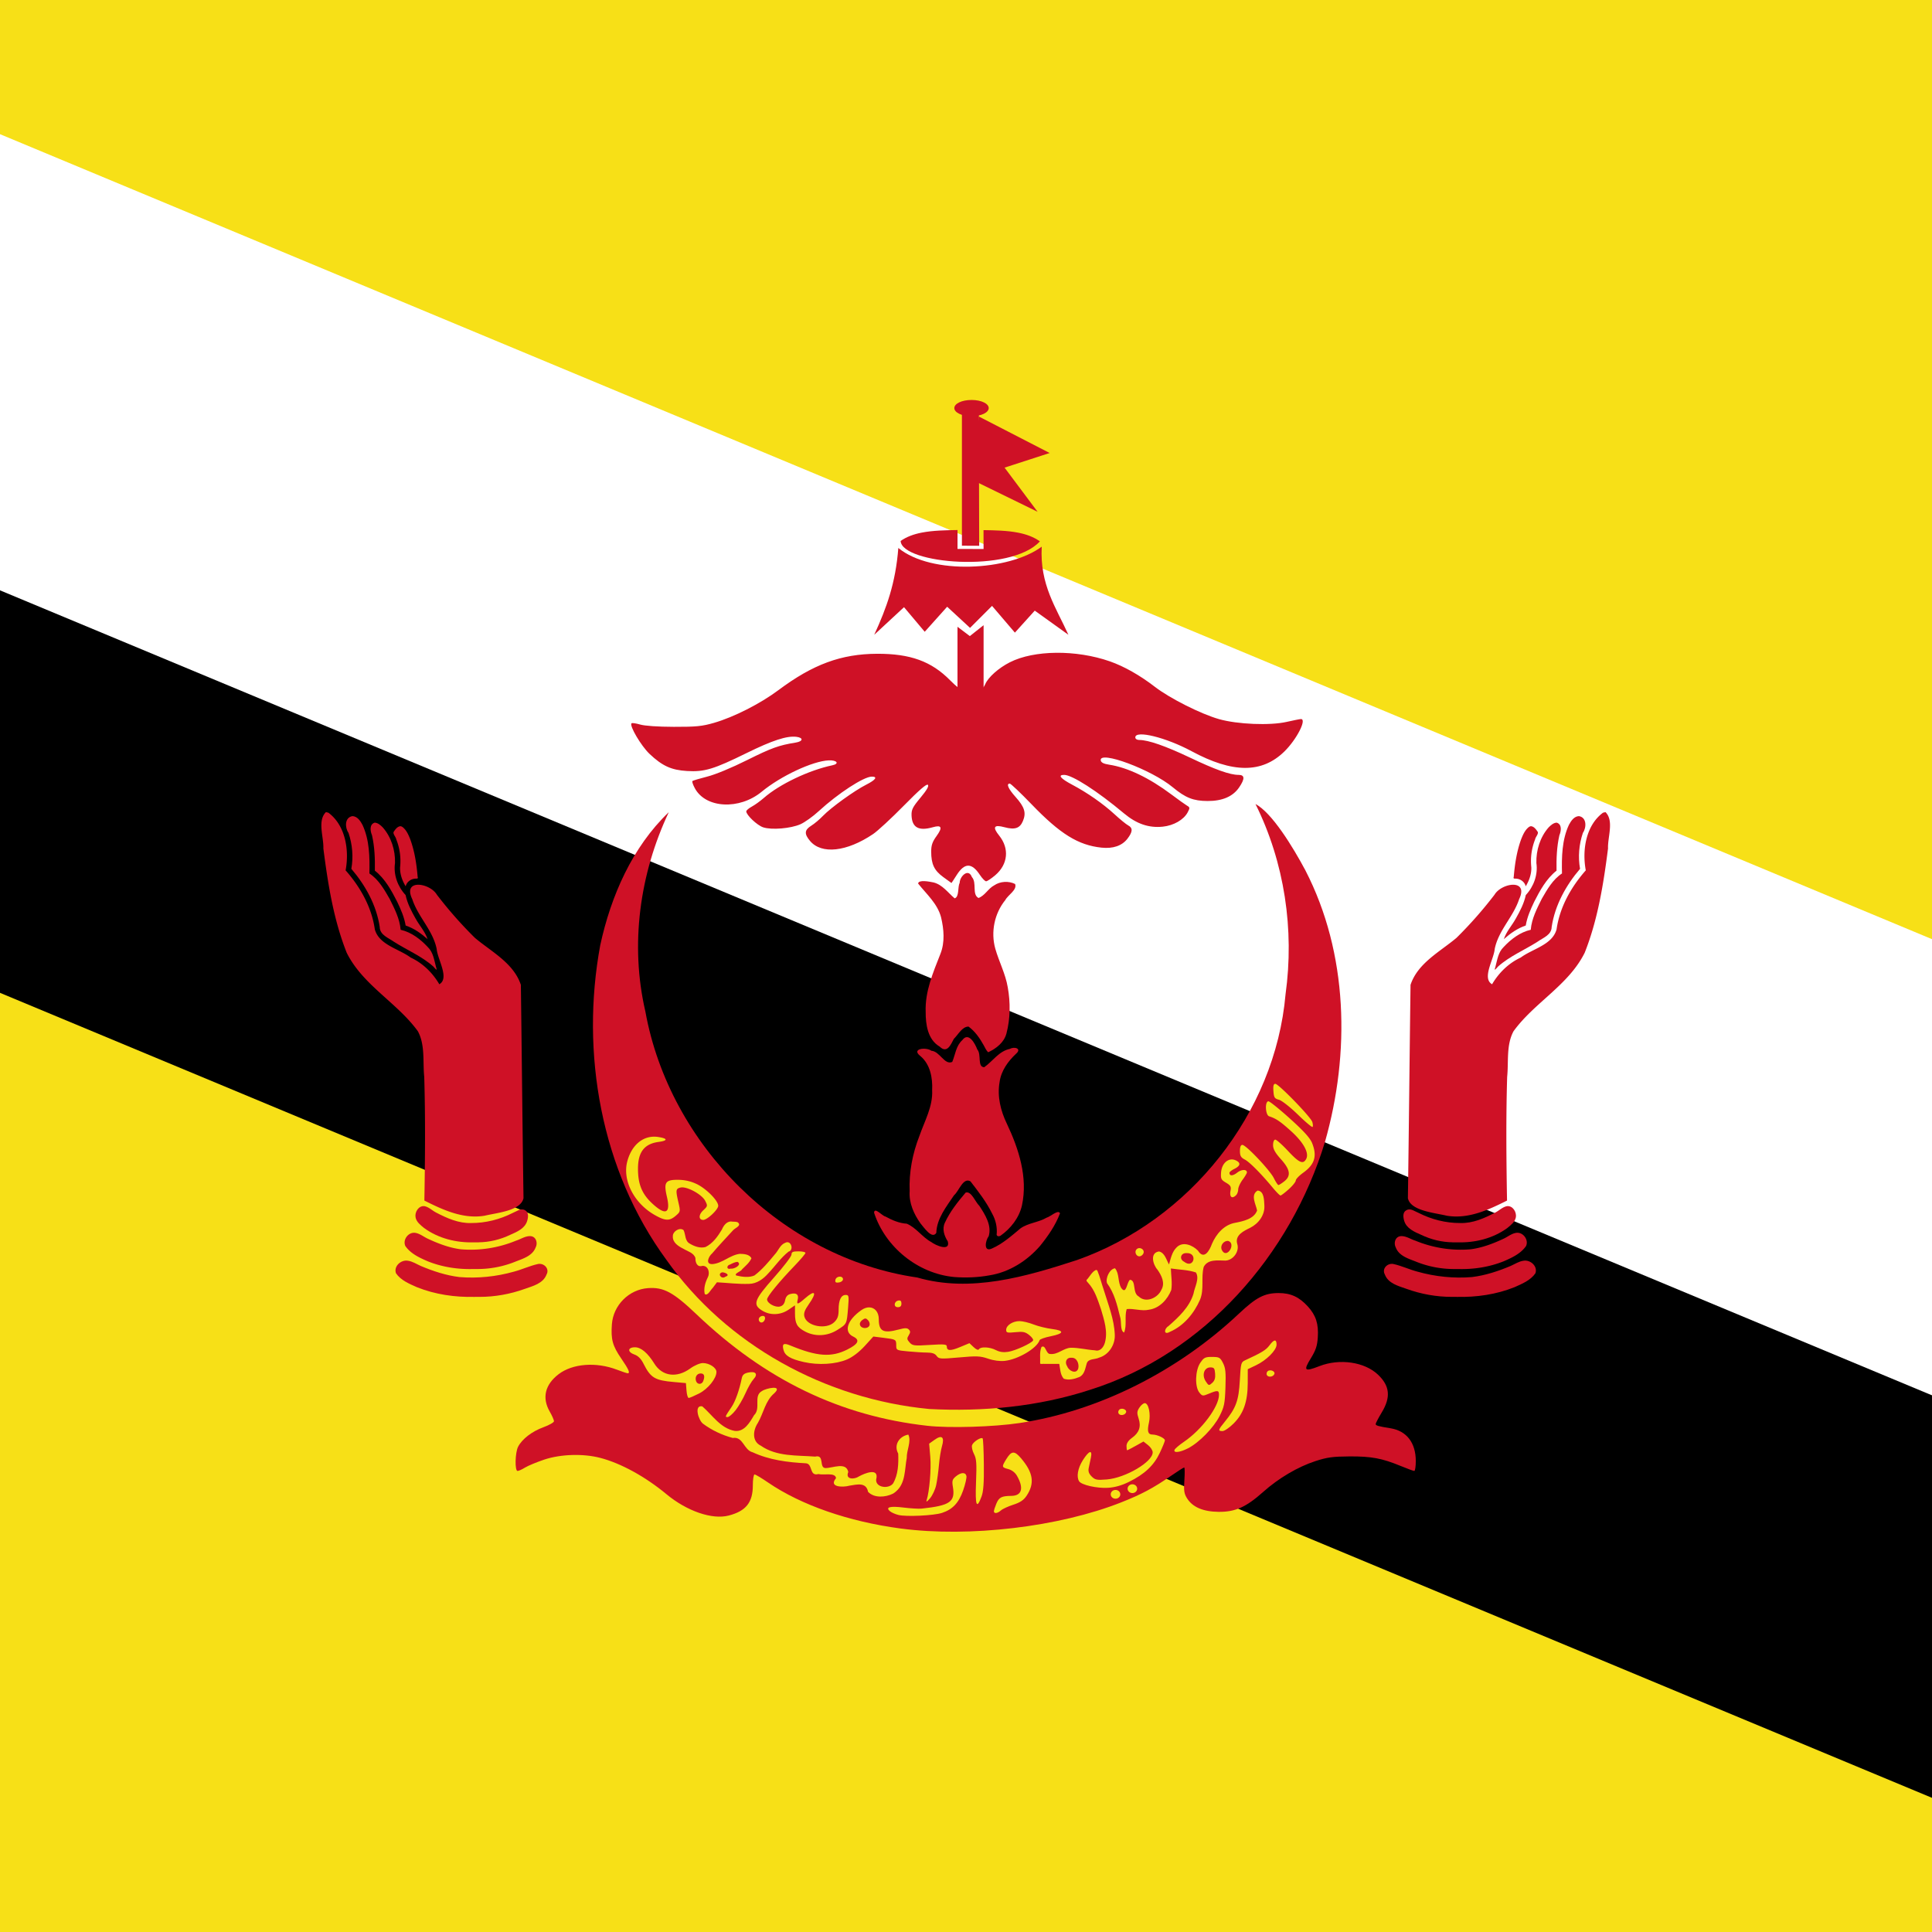 <svg xmlns="http://www.w3.org/2000/svg" xmlns:xlink="http://www.w3.org/1999/xlink" height="512" width="512" id="flag-icon-css-bn">
  <path fill="#f7e017" d="M0 0h512v512H0z"/>
  <path d="M0 35.556V263.11l512 106.667v-120.89z" fill="#fff"/>
  <path d="M0 156.444v106.667l512 213.333V369.778z"/>
  <g transform="translate(-256) scale(.711)" fill="#cf1126">
    <path d="M695.74 569.72c-19.36-2.57-37.11-8.73-49.44-17.17-2.39-1.64-4.64-2.98-4.99-2.98-.36 0-.65 1.82-.65 4.07 0 6.37-2.56 9.58-9 11.25-6.16 1.6-15.56-1.63-23.18-7.95-7.89-6.55-17-11.55-24.71-13.55-6.35-1.66-14.78-1.39-20.87.65-2.83.95-6.05 2.29-7.17 2.98-1.11.69-2.36 1.25-2.76 1.25-1.08 0-.93-6.85.2-9.04 1.49-2.87 5.16-5.7 9.44-7.26 2.16-.79 3.93-1.8 3.93-2.25 0-.45-.73-2.1-1.62-3.65-2.9-5.08-1.71-10 3.35-13.87 5.18-3.96 13.95-4.64 21.7-1.69 1.95.74 3.77 1.35 4.04 1.35 1.02 0 .4-1.43-2.41-5.52-3.24-4.74-3.88-7.08-3.48-12.72.52-7.14 6.34-12.98 13.47-13.5 5.82-.42 9.44 1.54 18.03 9.72 25.65 24.46 53.54 37.94 86.07 41.59 8.21.92 24.73.43 34.42-1.03 29.27-4.41 58.76-19.13 81.79-40.82 6.38-6.01 9.45-7.6 14.68-7.62 4.55-.02 7.74 1.45 11 5.05 2.97 3.3 3.98 6.43 3.66 11.44-.21 3.21-.73 4.79-2.64 7.9-2.82 4.59-2.34 5.01 3.24 2.85 7.54-2.94 16.83-1.58 21.84 3.18 4.41 4.19 4.83 8.38 1.4 14.06-1.25 2.08-2.27 4.03-2.27 4.34 0 .57.95.84 5.53 1.58 5.99.96 9.42 5.41 9.42 12.21 0 2.04-.25 3.7-.56 3.7-.3 0-2.57-.83-5.04-1.85-6.98-2.88-10.95-3.62-19.11-3.57-6.21.04-8.35.33-12.68 1.74-6.63 2.17-13.72 6.35-19.5 11.5-6.37 5.68-10.38 7.47-16.58 7.42-5.76-.06-9.7-1.73-11.78-5.02-1.11-1.76-1.27-2.83-1-6.81.18-2.59.14-4.71-.07-4.71-.22 0-2.46 1.42-4.99 3.17-6.64 4.56-10.87 6.82-18.47 9.83-23.18 9.17-56.63 13.14-82.24 9.75z"/>
    <path d="M706.34 525.17c-38.58-3.703-75.494-23.798-97.939-55.657-24.37-33.235-32.05-77.117-24.611-117.24 3.954-18.267 11.929-36.546 25.544-49.554-10.85 23.003-14.516 49.369-8.73 74.29 8.99 49.753 51.036 91.87 101.34 99.156 19.9 5.761 40.487-.324 59.496-6.493 41.935-14.78 73.88-54.583 77.777-99.08 3.336-24.077-.36-49.113-11.207-70.915 6.183 3.269 13.987 16.087 18.59 24.707 16.002 31.003 16.733 68.155 7.312 101.24-12.78 42.097-44.965 78.978-87.511 92.382-19.308 6.308-39.842 8.231-60.058 7.167z"/>
    <g id="a">
      <path d="M512.02 469.9c-2.528-.396-5.316 2.092-4.363 4.697 1.823 2.633 4.964 3.92 7.798 5.18 6.792 2.722 14.18 3.782 21.471 3.605-2.513-.006.863.026 1.802 0 5.774.017 11.516-1.024 16.944-2.98 3.018-1.062 6.864-2.025 8.1-5.363 1.207-2.175-.98-4.347-3.185-3.911-3.072.67-5.944 2.064-8.99 2.857-6.572 1.854-13.494 2.57-20.303 2.012-4.98-.608-9.804-2.2-14.41-4.143-1.597-.705-3.096-1.733-4.865-1.954z"/>
      <path d="M514.83 459.52c-2.556-.38-4.758 2.56-3.692 4.908 1.965 2.848 5.267 4.365 8.356 5.699 5.37 2.148 11.204 3.047 16.975 2.875-2.191-.006.753.026 1.565 0a37.592 37.592 0 0 0 14.325-2.832c2.774-1.078 6.17-2.124 7.325-5.177.896-1.677.212-4.116-1.9-4.247-1.929-.096-3.593 1.132-5.378 1.683-6.485 2.681-13.622 3.818-20.614 3.214-4.357-.56-8.52-2.168-12.47-4.03-1.485-.718-2.82-1.836-4.491-2.093z"/>
      <path d="M518.28 449.57c-2.19-.263-3.698 2.209-3.329 4.182.327 1.733 1.883 2.898 3.17 3.96 5.328 3.898 12.082 5.558 18.625 5.34-2.541-.009 3.41.042 1.595-.007 4.144-.017 8.238-1.03 11.966-2.825 2.489-1.082 5.411-2.336 6.25-5.177.401-1.324.652-3.227-.841-3.97-1.564-.874-3.117.47-4.539 1.016-4.789 2.437-10.125 3.793-15.507 3.768-4.65.157-9.033-1.8-13.068-3.907-1.464-.746-2.67-2.043-4.321-2.38z"/>
      <path d="M481.53 302.7c-3.257 3.26-.77 9.271-.946 13.543 1.688 13.158 3.785 26.484 8.697 38.87 6.015 12.102 18.79 18.573 26.533 29.268 2.767 5.155 1.785 11.355 2.368 16.994.458 15.366.316 30.743.047 46.111 6.939 3.482 14.474 6.986 22.456 5.647 4.73-1.13 13.512-1.832 14.496-6.543-.383-26.5-.63-53.01-.983-79.506-2.69-8.119-10.951-12.32-17.129-17.515a155.468 155.468 0 0 1-14.188-16.099c-2.622-4.417-12.868-6.009-9.161 1.677 2.173 6.654 7.72 11.61 9.109 18.602.303 3.831 4.877 10.879.973 13.114-2.484-4.222-6.082-7.815-10.682-9.958-4.432-3.304-11.759-4.68-13.359-10.517-1.175-8.28-5.415-15.782-10.887-21.986 1.41-7.436.005-16.737-6.423-21.49l-.921-.212z"/>
      <path d="M491.44 304.19c-2.963.478-2.862 4.254-1.491 6.239 1.458 4.288 1.855 8.945 1.066 13.409 5.267 6.166 9.347 13.543 10.576 21.64.03 3.044 3.233 4.051 5.309 5.555 4.871 3.102 10.348 5.351 14.686 9.233.913.976 1.602 2.027.957.035-.677-2.547-1.026-5.358-3.021-7.285-2.735-2.94-6.15-5.563-10.133-6.46-.332-4.114-2.292-7.893-4.102-11.532-2.006-3.479-4.102-7.206-7.54-9.462.138-6.098.038-12.495-2.586-18.122-.77-1.446-1.903-3.163-3.72-3.25z"/>
      <path d="M499.73 306.62c-2.064.613-1.67 3.159-1.016 4.716.989 4.316 1.144 8.774 1.063 13.184 3.791 3 6.163 7.35 8.322 11.587 1.353 2.83 2.636 5.751 3.155 8.865 3.076 1.018 5.768 2.946 8.171 5.077-.952-2.882-3.076-5.113-4.504-7.744-1.551-2.737-3.033-5.592-3.69-8.693-2.958-3.157-4.587-7.63-3.941-11.952.133-4.776-1.41-9.71-4.606-13.31-.805-.793-1.766-1.67-2.954-1.73z"/>
      <path d="M509.16 307.97c-1.122.198-1.805 1.266-2.406 2.137-.233.873.837 1.812 1.008 2.76a21.771 21.771 0 0 1 1.416 10.426c-.086 2.502.809 4.946 2.084 7.065.368-1.563 1.816-2.687 3.386-2.84.571-.101 1.411.188 1.078-.683-.399-4.786-1.128-9.598-2.8-14.12-.649-1.614-1.385-3.314-2.784-4.42-.284-.201-.623-.374-.982-.325z"/>
    </g>
    <use height="100%" width="100%" xlink:href="#a" transform="matrix(-1 0 0 1 1440 0)"/>
    <path d="M715.67 475.98c-13.493-1.285-25.667-11.12-29.829-24 .224-2.219 2.987 1.241 4.292 1.474 2.45 1.36 5.1 2.48 7.92 2.654 3.558 1.529 5.757 5.035 9.152 6.863 1.577 1.228 7.155 3.64 6.119-.264-1.307-2.04-2.206-4.625-1.081-6.962 1.892-4.15 4.802-7.763 7.73-11.226 2.153-.72 3.595 3.527 5.134 4.957 2.131 3.279 4.7 7.28 3.447 11.352-1.22 1.509-2.021 6.047 1.241 4.522 4.022-1.77 7.316-4.742 10.651-7.517 2.919-2.039 6.654-2.183 9.713-3.97 1.417-.36 4.37-3.195 4.986-1.623-1.676 4.488-4.482 8.507-7.482 12.211-4.86 5.55-11.432 9.725-18.786 10.902-4.346.796-8.806.964-13.207.628z"/>
    <path d="M731.53 460.22c.297-2.708-.32-5.473-1.703-7.935-2.123-4.326-5.121-8.166-8.046-11.96-2.757-1.616-4.287 3.657-6.12 5.17-2.857 4.277-6.443 8.657-6.617 14.036-1.607 2.502-4.604-2.04-5.896-3.535-2.468-3.491-4.336-7.62-4.03-11.987-.292-7.036 1.057-14.041 3.62-20.581 1.935-5.583 5.076-11.006 4.757-17.105.224-4.59-.708-9.658-4.426-12.745-3.538-2.776 2.291-3.368 4.143-1.928 3.168.212 4.882 5.448 7.777 4.152 1.153-2.735 1.382-5.997 3.76-8.13 2.333-3.196 4.772 1.356 5.57 3.488 1.648 1.873-.092 6.507 2.583 6.628 3.206-2.247 5.492-6.022 9.591-6.844 1.663-.949 4.504-.127 2.312 1.785-3.034 2.844-5.626 6.4-6.179 10.63-.928 5.308.4 10.69 2.713 15.47 4.446 9.39 7.885 19.997 5.636 30.445-1.043 4.644-4.198 8.645-8.032 11.34-.484.293-1.25.273-1.413-.394z"/>
    <path d="M726.73 389.63c-1.456-2.624-3.224-5.21-5.673-6.995-2.381-.005-3.85 2.999-5.468 4.573-1.134 2.11-2.512 5.638-5.305 2.88-4.444-2.594-5.23-8.276-5.202-12.959-.28-7.59 2.777-14.674 5.492-21.587 1.728-4.328 1.302-9.199.248-13.634-1.327-5.092-5.414-8.623-8.56-12.595.214-1.536 4.235-.697 5.748-.405 3.36.852 5.367 3.825 7.87 5.926 1.782-.54 1.055-4.14 1.884-5.833.062-2.382 3.233-5.522 4.541-2.112 1.959 2.168-.062 6.465 2.469 7.815 2.411-.893 3.6-3.529 5.866-4.72 2.23-1.52 5.378-1.69 7.778-.497.845 2.213-2.64 4.055-3.65 5.977-4.051 5.006-5.475 11.91-3.74 18.112 1.377 4.865 3.814 9.406 4.655 14.434 1.013 5.653.98 11.59-.484 17.16-.874 3.38-3.802 5.64-6.825 7.044-.746-.694-1.14-1.714-1.644-2.583z"/>
    <path d="M711.61 326.89c-3.36-2.46-4.47-4.81-4.47-9.46 0-2.38.44-3.67 2.01-5.83 2.31-3.2 1.89-4.21-1.38-3.27-5.26 1.51-7.77.13-7.95-4.35-.08-2.19.38-3.12 3.33-6.66 2.36-2.84 3.22-4.33 2.75-4.8-.46-.46-3.25 1.96-8.98 7.79-4.57 4.65-9.71 9.4-11.42 10.56-9.84 6.64-19.24 7.67-23.53 2.56-2.2-2.61-2.08-4.08.46-5.66 1.17-.72 3.14-2.38 4.39-3.69 2.95-3.07 11.74-9.41 16.1-11.61 3.54-1.79 4.38-3 2.08-3-2.98 0-12.54 6.22-19.79 12.88-2.13 1.97-5.2 4.16-6.81 4.87-3.62 1.6-10.73 2.19-13.89 1.15-2.23-.74-6.3-4.58-6.3-5.95 0-.36.93-1.16 2.06-1.77 1.13-.6 3.16-2.07 4.5-3.24 5.8-5.09 16.79-10.33 25.51-12.16 2.77-.58 1.75-1.98-1.34-1.84-5.99.26-17.88 5.83-24.98 11.69-8.32 6.86-20.87 6.21-24.91-1.29-.7-1.29-1.11-2.5-.91-2.69.19-.19 2.66-.93 5.49-1.65 3.06-.77 9.12-3.28 14.91-6.17 9.11-4.54 11.81-5.51 18.08-6.52 2.82-.45 2.97-1.83.23-2.15-3.53-.42-8.94 1.35-18.5 6.05-12.28 6.04-15.72 7.08-22.19 6.7-5.9-.36-9.23-1.87-14.02-6.4-3.13-2.97-7.57-10.51-6.7-11.38.21-.21 1.65 0 3.2.45 1.72.51 6.65.85 12.59.86 8.31.02 10.52-.2 14.95-1.48 7.41-2.14 17.26-7.15 24-12.18 12.89-9.64 23.4-13.51 36.8-13.57 12.37-.05 20.24 2.81 27.21 9.88 2.36 2.39 4.37 3.94 4.7 3.61.31-.31.65-4.49.75-9.29 0 0 3.64-.35 4.41.67 0 7.79.09 8.4 1.22 8.4.74 0 1.53-.76 2.02-1.94 1.06-2.55 4.98-6.04 9.17-8.16 9.05-4.59 24.71-4.73 37.29-.34 5.3 1.86 11.18 5.18 16.78 9.5 5.62 4.32 17.11 10.1 23.9 12.03 6.87 1.95 18.98 2.44 25.19 1.03 2.56-.58 4.96-1.06 5.34-1.06 2.29 0-1.61 7.63-6.19 12.1-8.37 8.18-19.26 8.14-34.58-.12-9.55-5.14-20.97-7.95-20.97-5.15 0 .58.6.97 1.49.97 3.32 0 9.73 2.23 18.67 6.47 9.67 4.6 15.1 6.54 18.32 6.54 2.34 0 2.41 1.45.23 4.65-2.31 3.41-6.23 5.1-11.77 5.09-5.29-.02-8.23-1.18-12.96-5.11-7.91-6.58-27.62-13.92-26.86-10 .15.78 1.1 1.26 3.13 1.57 6.86 1.05 14.91 4.89 23.15 11.06 2.54 1.91 5.18 3.79 5.85 4.19 1.13.66 1.15.86.26 2.53-1.48 2.76-5.21 4.9-9.25 5.32-5.23.54-9.78-1.02-14.49-4.96-9.94-8.32-19.31-14.34-22.31-14.34-2.45 0-1.35 1.35 2.97 3.64 5.68 3.01 11.52 7.08 15.82 11.03 2.03 1.88 4.32 3.74 5.08 4.15 1.8.96 1.73 2.37-.25 4.96-2.02 2.64-5.36 3.8-9.69 3.34-8.64-.91-15.38-5.08-25.97-16.07-4.14-4.29-7.83-7.8-8.21-7.8-1.41 0-.58 1.91 2.15 4.97 3.38 3.78 4.03 5.91 2.75 8.98-1.13 2.72-3.01 3.35-6.87 2.31-3.95-1.07-4.57-.1-1.98 3.12 3.86 4.81 3.29 10.7-1.44 14.75-1.47 1.25-3.01 2.28-3.43 2.28-.41 0-1.45-1.07-2.32-2.38-3.04-4.62-5.71-4.59-8.67.08-1.03 1.63-1.9 2.95-1.93 2.94-.04-.01-1.43-1.01-3.08-2.23z"/>
    <path d="M726.67 233.03l-5.13 4.06-4.6-3.47v27.74l9.73.12z"/>
    <path d="M694.89 204.25c-1.02 13.11-4.35 22.26-8.98 32.35l11.1-10.29 7.72 9.17 8.36-9.33 8.53 7.88 8.2-8.2 8.52 9.97 7.4-8.2 12.54 9c-4.55-10.09-10.71-18.64-9.94-32.84-12.15 9.03-41.02 10.66-53.45.49z"/>
    <path d="M716.95 197.56c-4.46.08-9.16.14-13.39.97-2.93.58-5.59 1.53-7.81 3.1.36 8.53 41 12.09 51.9.16-2.29-1.67-5.09-2.66-8.17-3.26-4.07-.79-8.57-.87-12.84-.94 0 2.34.02 4.69.02 7.04l-9.71-.03v-7.04z"/>
    <path d="M724.9 153.97l-6.31.05v49.38l6.44.03z"/>
    <path d="M724.89 155.24l-2.41 23.64 24.32 11.88-12.31-16.46 16.81-5.45zm-2.71-6.16c-3.69 0-6.42 1.38-6.42 3.02 0 1.64 2.73 3.03 6.42 3.03s6.4-1.39 6.4-3.03-2.71-3.02-6.4-3.02z"/>
  </g>
  <g fill="#f7e017">
    <path d="M249.636 400.939c2.837-.939 4.451-2.66 5.61-5.974.576-1.65.967-3.363.868-3.811-.242-1.06-1.465-1.003-2.816.12-.925.776-1.038 1.167-.775 2.746.675 3.982-.74 4.97-8.278 5.78-.746.08-2.908-.049-4.814-.284-3.584-.448-4.864-.092-3.563.989.392.327 1.387.768 2.212.974 2.012.52 9.4.17 11.556-.54zm15.623-.662c.426-.39 1.891-1.066 3.257-1.507 1.82-.583 2.759-1.21 3.527-2.354 2.211-3.292 1.799-6.13-1.451-9.956-1.764-2.076-2.546-2.02-3.954.285-1.216 1.991-1.187 2.119.562 2.574.917.235 1.8.91 2.283 1.742 1.905 3.3 1.344 5.34-1.48 5.362-2.56.021-3.263.384-3.953 2.041-.363.86-.654 1.778-.654 2.04 0 .698.967.577 1.863-.227zm-5.127-3.726c.483-1.308.654-3.662.597-8.462-.036-3.655-.178-6.756-.32-6.898-.427-.427-2.532.932-2.809 1.806-.142.455.092 1.508.52 2.333.653 1.273.739 2.46.54 7.445-.256 6.3.156 7.36 1.472 3.776z"/>
    <path d="M248.1 393.55c.256-1.173.583-3.577.732-5.333.15-1.757.512-3.975.796-4.935.726-2.46-.007-3.108-1.948-1.728l-1.444 1.03.3 3.535c.276 3.186-.228 9.124-.96 11.428-.2.611.084.455.888-.484.647-.754 1.387-2.34 1.636-3.513zm-10.674 1.714c2.596-2.172 2.298-5.881 2.873-8.903-.06-2.009 1.282-4.417.416-6.175-2.426.444-3.921 2.742-2.68 5.031.104 2.659.01 5.552-1.357 7.903-1.116 1.537-4.652 1.154-4.49-1.025.888-3.275-3.037-1.681-4.57-.822-1.184.824-3.684.885-2.815-1.179-.574-2.75-4.11-1.03-6.032-1.041-1.814-.034-.15-3.677-2.754-3.038-4.84-.381-10.182.043-14.372-2.88-2.452-1.18-2.088-4.129-.811-6.037 1.524-2.606 1.96-5.866 4.38-7.889 2.395-2.297-2.26-1.327-3.309-.553-2.333 1.278-.165 4.567-2.076 6.392-1.116 1.893-2.585 4.506-5.17 4.146-3.725-.705-5.873-4.171-8.545-6.494-2.288-.457-1.001 3.713.18 4.59 2.338 1.75 5.07 3.026 7.888 3.782 2.804-.449 2.895 3.224 5.294 3.8 4.4 2.05 9.303 2.664 14.103 2.914 1.885.158.825 3.515 3.304 2.852 1.385.359 4.514-.516 4.67 1.094-2.1 2.493 2.016 2.437 3.539 1.99 1.95-.297 4.441-1.043 4.957 1.63 1.628 1.717 4.616 1.463 6.599.482.278-.162.54-.352.777-.57z"/>
    <path d="M194.93 373.739c.79-1.003 1.97-3.03 2.624-4.509.647-1.486 1.621-3.171 2.154-3.747 1.252-1.351.555-2.183-1.464-1.735-1.067.234-1.5.625-1.679 1.55-.604 3.015-1.7 6.101-2.673 7.538-1.764 2.602-1.807 2.709-1.081 2.709.377 0 1.33-.81 2.119-1.806zm-26.638-16.697c-1.992 0-2.077 1.258-.136 1.934.94.327 1.736 1.116 2.376 2.404 1.891 3.761 3 4.43 8.02 4.864l3.222.291.157 1.956c.078 1.08.334 1.977.583 1.977.249 0 1.493-.54 2.752-1.18 2.36-1.196 4.6-3.983 4.6-5.711 0-1.13-1.884-2.354-3.598-2.354-.76 0-2.211.612-3.356 1.444-3.584 2.595-7.417 2.069-9.515-1.309-1.72-2.787-3.52-4.316-5.105-4.316zm17.393 6.933c.953 0 1.188.704.669 2.048-.356.925-1.515.953-1.863.043-.413-1.074.163-2.09 1.194-2.09zm134.912-4.373c-1.301.05-1.685.334-2.51 1.557-1.351 2.005-1.486 6.35-.242 7.886.775.953.89.975 2.532.292 2.29-.96 2.674-.925 2.667.306-.015 3.143-4.523 9.201-9.245 12.423-1.273.867-2.41 1.834-2.531 2.154-.342.896 1.408.697 3.555-.398 2.93-1.493 6.777-5.418 8.356-8.512 1.251-2.467 1.429-3.306 1.578-7.623.135-3.975.029-5.141-.647-6.464-.754-1.486-.995-1.621-2.887-1.621-.227 0-.434-.007-.626 0zm.157 2.773c.981 0 1.152.22 1.266 1.629.1 1.166-.107 1.877-.754 2.46-.882.796-.953.79-1.735-.398-1.095-1.678-.42-3.69 1.223-3.69zm-21.59 30.35c4.16-2.048 6.614-4.352 8.192-7.687.747-1.586 1.359-3.079 1.359-3.335 0-.576-2.048-1.529-3.279-1.529-1.223 0-1.472-.846-.945-3.186.512-2.282-.107-5.14-1.11-5.14-.362 0-1.002.532-1.429 1.18-.654 1.002-.69 1.429-.206 2.887.71 2.161.15 3.776-1.785 5.155-.917.654-1.422 1.408-1.422 2.14 0 .62.078 1.124.17 1.124.1 0 1.11-.526 2.247-1.159l2.077-1.159 1.223.96c.668.526 1.223 1.387 1.223 1.913 0 2.531-7.218 6.784-12.174 7.182-2.638.213-3.086.121-4.004-.79-.746-.746-.96-1.372-.775-2.253l.57-2.731c.454-2.205-.492-1.906-2.127.668-1.344 2.127-1.742 4.395-.989 5.59.62.974 4.73 1.905 7.638 1.728 1.827-.107 3.634-.619 5.546-1.558zm27.762-15.488c2.617-2.61 3.726-5.788 3.74-10.702l.008-3.69 2.162-1.025c2.808-1.336 5.468-3.996 5.468-5.475 0-1.522-.676-1.444-1.899.213-.889 1.202-2.076 1.927-6.421 3.926-1.095.504-1.166.775-1.415 5.368-.292 5.298-1.01 7.282-3.968 10.902-1.813 2.204-1.877 2.496-.619 2.496.52 0 1.842-.903 2.944-2.013zm-28.501-2.957c.249-.762-1.195-1.302-1.82-.684-.264.264-.335.719-.157 1.01.412.662 1.72.441 1.977-.327zm39.303-10.177c.256-.76-1.195-1.301-1.813-.683-.27.27-.342.726-.164 1.017.413.662 1.721.441 1.977-.334zm-47.303-27.548c-1.017.484-1.544 1.581-2.25 2.42-.51.345-.102.668.191.994 1.794 1.932 2.553 4.542 3.405 6.975.837 2.873 1.89 5.958 1.016 8.952-.345 1.146-1.246 2.333-2.593 1.952-2.155-.134-4.276-.706-6.437-.683-1.923.1-3.41 1.85-5.377 1.66-1.256.082-1.203-2.573-2.37-1.863-.579 1.385-.294 2.93-.363 4.394.218.21.829.026 1.195.088h3.872c.273 1.337.24 2.87 1.2 3.933 1.344.478 2.856.065 4.132-.457 1.37-.637 1.553-2.284 1.94-3.567.411-1.378 2.216-1.017 3.282-1.558 2.606-.76 4.314-3.47 4.161-6.134-.168-4.07-1.72-7.897-2.898-11.749-.593-1.696-1.003-3.466-1.69-5.123-.081-.142-.247-.262-.416-.234zm-6.45 23.267c1.448-.094 2.077 1.685 1.77 2.866-.541 1.603-2.513.575-2.912-.58-.732-1.033-.28-2.422 1.142-2.286z"/>
    <path d="M230.357 346.468c-.647-.015-1.372.227-2.09.732-3.776 2.645-4.743 5.774-2.176 6.997 1.884.903 1.408 1.963-1.558 3.45-4.245 2.118-7.993 1.855-15.11-1.089-1.75-.725-2.205-.448-1.8 1.152.391 1.572 1.828 2.432 5.397 3.243 3.84.882 8.484.597 11.47-.69 1.458-.626 3.186-1.941 4.644-3.527l2.311-2.539 2.688.335c3.314.405 3.378.44 3.378 2.026 0 1.259.071 1.287 3.115 1.572 1.714.163 3.968.313 5.02.313 1.344.007 2.105.241 2.553.867.597.832.953.875 5.96.427 4.678-.427 5.596-.391 7.708.327 1.5.512 3.15.718 4.401.583 3.584-.405 8.527-3.335 9.245-5.49.085-.263 1.387-.725 2.887-1.024 3.62-.725 3.776-1.514.398-1.934-1.465-.185-3.662-.718-4.885-1.202-1.23-.483-2.909-.889-3.733-.889-1.82 0-3.535 1.138-3.535 2.312 0 .768.27.846 2.425.625 2.027-.206 2.617-.092 3.684.754.704.555 1.173 1.209 1.024 1.444-.477.775-4.708 2.702-6.578 3-1.252.2-2.261.065-3.243-.44-1.642-.854-4.06-.982-4.515-.25-.192.32-.711.115-1.422-.554l-1.11-1.045-2.51 1.045c-2.553 1.06-3.492 1.017-3.492-.199 0-.555-.746-.619-4.508-.377-4.146.27-4.58.2-5.355-.668-.718-.797-.732-1.074-.22-1.892.47-.754.47-1.08.021-1.529-.448-.448-1.03-.44-2.666 0-4.125 1.102-5.291.484-5.291-2.738 0-1.934-1.11-3.107-2.532-3.128zm-1.024 2.958c.22 0 .406.135.69.42.363.362.555.995.398 1.4-.37.96-2.119.925-2.489-.042-.177-.47.05-.996.576-1.38.37-.27.605-.405.825-.398z"/>
    <path d="M221.938 352.427c2.51-1.593 2.453-1.472 2.816-5.895.249-3.122.206-3.357-.64-3.357-1.23 0-1.87 1.351-1.87 3.925 0 1.65-.256 2.39-1.138 3.264-2.09 2.091-7.282 1.138-7.936-1.457-.22-.89.064-1.693 1.152-3.236 2.268-3.221 1.756-4.01-1.024-1.564-1.913 1.67-2.254 1.72-1.892.277.334-1.33-.362-1.856-1.92-1.465-.796.2-1.23.697-1.422 1.664-.185.946-.619 1.472-1.372 1.657-1.26.32-3.407-.875-3.407-1.892 0-.753 3.215-4.679 7.339-8.96 1.557-1.62 2.83-3.128 2.83-3.356 0-.228-.832-.412-1.849-.412-1.486 0-1.849.163-1.849.853 0 .47-2.076 3.193-4.622 6.059-5.305 5.973-5.746 7.217-3.122 8.81 2.112 1.294 4.822 1.195 6.948-.249l1.72-1.173v2.126c0 2.717.541 3.69 2.675 4.822 2.68 1.415 5.923 1.244 8.583-.441zm111.332-36.914c-1.968 1.175-.429 3.643-.13 5.283-.804 2.237-3.678 2.84-5.773 3.255-2.968.491-5.071 2.974-6.2 5.612-.612 1.713-2.089 4.37-3.698 1.761-1.398-1.417-3.969-2.54-5.623-.886-1.256 1.196-1.575 2.956-2.043 4.553-.742-1.228-1.074-3.056-2.646-3.444-2.508.353-1.602 3.516-.422 4.82 1.072 1.52 2.102 3.526 1.05 5.331-.926 2.17-4.13 3.634-6.013 1.778-1.758-.928-.582-4.242-2.314-4.424-.856.618-.926 4.086-2.297 2.206-.989-1.606-.464-3.806-1.674-5.251-1.43.177-2.58 2.64-2.104 3.961 1.908 2.573 2.692 5.8 3.436 8.866.463 1.228-.068 3.717 1.08 4.203.797-1.976.057-4.217.684-6.212 1.861-.234 3.932.616 5.885.164 2.793-.363 4.952-2.72 5.932-5.23.296-1.888-.056-3.803-.108-5.701 2.206.341 4.5.334 6.622 1.051 1.053 1.615-.334 3.875-.625 5.639-1.108 3.593-3.922 6.2-6.66 8.602-1.145.678-1.299 2.474.392 1.506 3.68-1.573 6.421-4.905 7.999-8.511 1.151-2.775.226-5.865.977-8.703 1.11-2.13 3.784-1.681 5.763-1.674 2.047-.078 3.794-2.464 3.11-4.453-.65-2.31 1.792-3.421 3.461-4.247 2.213-1.116 3.91-3.384 3.738-5.943-.09-1.309-.026-3.792-1.8-3.911zm-7.845 13.333c2.37.63-.429 5.157-1.689 2.29-.388-1.095.534-2.33 1.69-2.29zm-11 3.243c3.084-.18 1.976 4.324-.63 2.279-1.352-.679-.904-2.363.63-2.28zm-111.687 17.408c.085-.448-.142-.768-.548-.768-.86 0-1.38.754-.974 1.408.42.675 1.344.291 1.522-.64zm36.152-4.039c0-.662-.248-.91-.803-.804-1.209.228-1.344 1.764-.156 1.764.661 0 .96-.299.96-.96zm-44.735-21.703c-1.443-.297-2.35.924-2.845 2.089-1.079 1.813-2.397 3.668-4.333 4.628-1.392.387-2.91-.142-4.111-.86-1.433-.713-1.107-2.437-1.721-3.627-1.036-.814-2.874.35-2.833 1.615-.114 1.697 1.473 2.677 2.79 3.333 1.12.686 2.744 1.067 3.191 2.455-.03 1.18.444 2.53 1.88 2.074 1.607-.026 2.023 1.931 1.375 3.106-.661 1.323-1.107 2.874-.791 4.348.768.647 1.552-1.088 2.108-1.583L190 339.82c2.843.155 5.684.517 8.534.416 2.027-.037 3.753-1.288 5.042-2.755 1.823-1.906 3.32-4.146 5.403-5.79 1.482-.362.685-3.153-.863-2.347-1.394.523-1.833 2.099-2.799 3.103-1.646 1.993-3.325 4.015-5.4 5.577-1.511.627-3.25.353-4.803 0-.647-.566 1.287-1.027 1.556-1.657.89-.89 1.948-1.733 2.464-2.902-.494-1.077-2.003-1.164-3.067-1.186-2.621.315-4.623 2.515-7.27 2.722-2.009.07-.963-2.106-.058-2.848 1.772-2.104 3.687-4.086 5.537-6.12.525-.633 2.424-1.232 1.21-2.12-.425-.153-.885-.153-1.33-.16zm1.289 10.644c1.321.744-.844 1.96-1.756 1.794-1.196.359-1.217-.861-.155-1.104.598-.311 1.229-.635 1.91-.69zm-4.067 2.778c.752-.014 2.329.708.848 1.171-1.03.799-2.195-.813-.848-1.171z"/>
    <path d="M223.396 339.015c0-1.003-1.8-.86-1.999.157-.128.654.079.81.918.69.597-.086 1.08-.463 1.08-.847zm79.68-7.055c.184-.96-1.152-1.6-1.856-.895-.704.704-.057 2.04.896 1.856.44-.085.874-.52.96-.96zm-124.004-9.763c1.252-1.073 1.266-1.145.725-3.505-.768-3.307-.718-3.663.54-3.976 1.594-.405 5.64 1.764 6.536 3.5.697 1.343.675 1.436-.505 2.53-1.273 1.174-1.266 2.546.007 2.546 1.053 0 3.961-2.752 3.961-3.74 0-1.372-3.228-4.615-5.781-5.803-1.579-.74-3.158-1.08-4.985-1.088-3.271 0-3.712.704-2.83 4.509 1.038 4.458-.37 5.063-3.961 1.7-2.667-2.497-3.72-5.092-3.705-9.181.007-4.388 1.685-6.557 5.468-7.069 2.51-.334 2.446-.924-.135-1.308-3.769-.569-6.955 1.948-8.163 6.443-1.344 4.985 1.735 11.057 7.182 14.186 2.851 1.636 3.99 1.686 5.646.256zm148.508-5.468c.306-.306.555-.996.555-1.529 0-.533.52-1.678 1.152-2.539.64-.86 1.16-1.742 1.16-1.955 0-.875-1.444-.846-2.582.057-1.166.91-2.041.931-2.041.042 0-.22.555-.675 1.237-1.01 1.693-.824 1.835-1.642.406-2.296-1.835-.832-3.677.69-3.869 3.2-.12 1.678.014 1.97 1.309 2.73 1.18.697 1.4 1.067 1.201 2.063-.34 1.728.377 2.332 1.472 1.237zm13.96-1.579c1.024-.917 1.856-1.962 1.856-2.31 0-.35.881-1.274 1.962-2.049 3.065-2.204 3.74-4.43 2.368-7.85-.533-1.345-2.211-3.2-5.86-6.486-2.801-2.531-5.382-4.6-5.717-4.6-.995 0-.817 3.661.192 3.981 1.82.584 2.923 1.33 5.789 3.912 3.328 3.008 4.864 5.816 4.025 7.38-.804 1.516-1.87 1.046-4.807-2.104-1.544-1.657-3.072-3.008-3.385-3.008-.342.007-.583.604-.583 1.444 0 1.052.561 2.055 2.083 3.747 2.482 2.76 2.724 4.416.86 5.881-.668.526-1.358.96-1.528.96-.164 0-.711-.825-1.21-1.828-1.037-2.104-7.388-8.81-8.34-8.81-.434 0-.648.54-.648 1.607 0 1.287.256 1.742 1.28 2.268 1.259.655 4.374 3.79 7.503 7.574.896 1.08 1.777 1.955 1.97 1.962.184 0 1.173-.753 2.19-1.67zm6.229-17.827c-.413-1.33-8.932-10.098-9.806-10.098-.455 0-.598.54-.491 1.934.12 1.693.306 1.984 1.472 2.29.725.192 2.972 1.955 4.985 3.911 2.005 1.956 3.769 3.442 3.911 3.292.142-.142.114-.74-.071-1.33zm-50.88 98.687a1.266 1.16 0 1 1-2.533 0 1.266 1.16 0 1 1 2.533 0zm4.473-1.493a1.266 1.16 0 1 1-2.533 0 1.266 1.16 0 1 1 2.533 0z"/>
  </g>
</svg>
